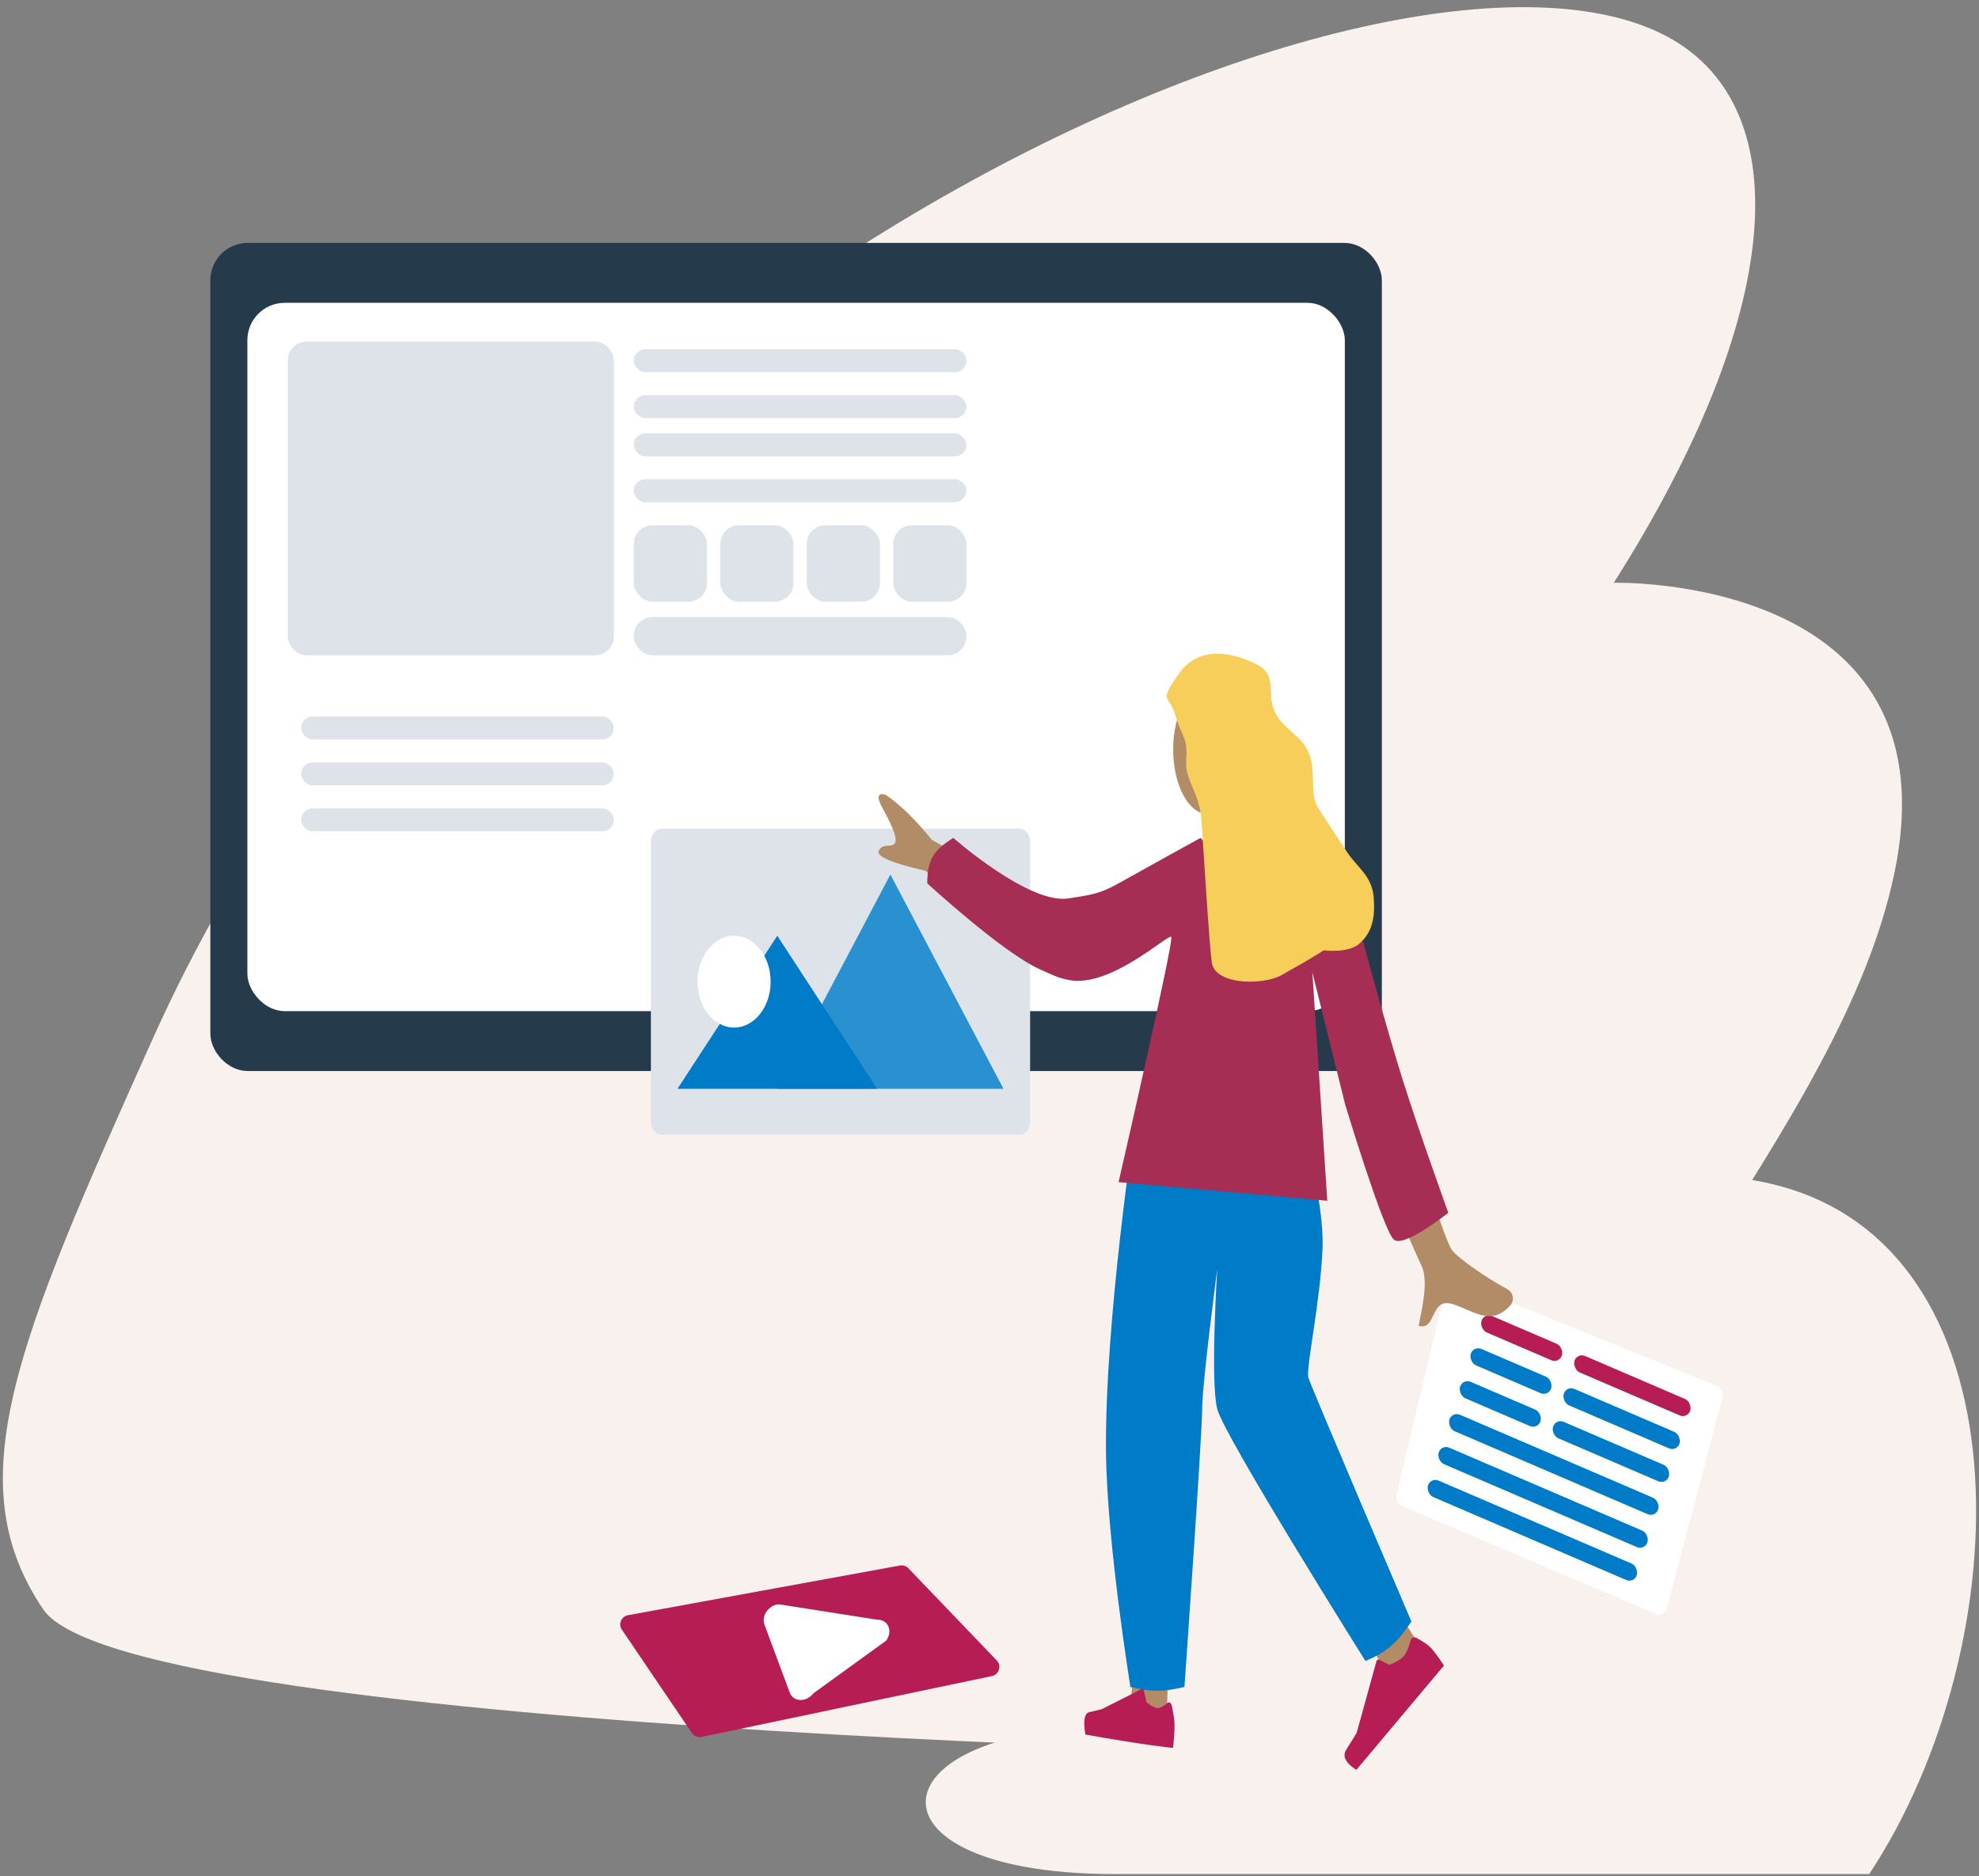 <svg width="212" height="201" viewBox="0 0 212 201" fill="none" xmlns="http://www.w3.org/2000/svg">
<rect x="0" y="0" width="212" height="201" fill="#808080" stroke="none"/>
<path d="M153.835 188.2C168.416 147.559 197.15 120.871 202.91 93.657C209.727 61.445 172.88 62.433 172.88 62.433C191.331 33.325 192.318 11.856 179.13 4.217C151.156 -11.984 52.953 29.755 16.349 111.312C1.71 143.929 -4.596 158.766 4.629 172.411C13.854 186.055 153.835 188.2 153.835 188.2Z" fill="#F8F1ED"/>
<path d="M200.239 200.769C216.513 176.172 217.656 132.721 189.097 126.682C155.625 119.604 142.529 158.939 147.814 175.877C133.082 174.554 125.884 177.929 125.102 185.304C93.819 182.653 89.533 200.769 119.418 200.769L200.239 200.769Z" fill="#F8F1ED"/>
<path d="M66.616 174.583C66.21 173.985 66.553 173.168 67.264 173.038L96.405 167.713C96.735 167.653 97.074 167.762 97.306 168.005L106.778 177.886C107.321 178.452 107.029 179.395 106.261 179.556L75.154 186.079C74.757 186.163 74.349 185.998 74.121 185.662L66.616 174.583Z" fill="#B51D54"/>
<rect x="23.034" y="26.524" width="124.496" height="87.714" rx="3.5" fill="#253A4B" stroke="#253A4B"/>
<rect x="26.5" y="32.441" width="117.565" height="75.881" rx="4" fill="white"/>
<rect x="32.259" y="76.759" width="33.496" height="2.459" rx="1.23" fill="#DDE3E9"/>
<rect x="67.894" y="37.411" width="35.635" height="2.459" rx="1.23" fill="#DDE3E9"/>
<rect x="67.894" y="42.332" width="35.635" height="2.459" rx="1.23" fill="#DDE3E9"/>
<rect x="67.894" y="46.43" width="35.635" height="2.459" rx="1.23" fill="#DDE3E9"/>
<rect x="67.894" y="51.347" width="35.635" height="2.459" rx="1.23" fill="#DDE3E9"/>
<rect x="30.834" y="36.593" width="34.922" height="33.609" rx="2" fill="#DDE3E9"/>
<rect x="67.894" y="66.103" width="35.635" height="4.099" rx="2" fill="#DDE3E9"/>
<rect x="67.894" y="56.268" width="7.84" height="8.197" rx="2" fill="#DDE3E9"/>
<rect x="77.158" y="56.268" width="7.84" height="8.197" rx="2" fill="#DDE3E9"/>
<rect x="86.424" y="56.268" width="7.84" height="8.197" rx="2" fill="#DDE3E9"/>
<rect x="95.689" y="56.268" width="7.84" height="8.197" rx="2" fill="#DDE3E9"/>
<rect x="32.259" y="86.596" width="33.496" height="2.459" rx="1.23" fill="#DDE3E9"/>
<rect x="32.259" y="81.678" width="33.496" height="2.459" rx="1.23" fill="#DDE3E9"/>
<path d="M81.899 174.064L84.616 181.358C84.895 182.072 85.743 182.33 86.51 181.934C86.75 181.81 86.963 181.63 87.128 181.412L94.92 175.769C95.45 175.072 95.376 174.161 94.755 173.734C94.529 173.579 94.249 173.503 93.953 173.518L83.445 171.868C82.633 171.909 81.905 172.604 81.818 173.42C81.794 173.646 81.822 173.866 81.899 174.064Z" fill="white"/>
<path d="M70.871 88.772H109.206C109.838 88.772 110.35 89.396 110.35 90.167V120.165C110.35 120.936 109.838 121.561 109.206 121.561H70.871C70.239 121.561 69.727 120.936 69.727 120.165V90.167C69.727 89.396 70.239 88.772 70.871 88.772Z" fill="#DDE3E9"/>
<path fill-rule="evenodd" clip-rule="evenodd" d="M95.383 93.69L107.499 116.643H83.268L95.383 93.69Z" fill="#2A91D0"/>
<path fill-rule="evenodd" clip-rule="evenodd" d="M83.267 100.248L93.958 116.643H72.577L83.267 100.248Z" fill="#007BC7"/>
<path d="M78.635 110.085C76.47 110.085 74.716 107.883 74.716 105.166C74.716 102.45 76.47 100.248 78.635 100.248C80.8 100.248 82.555 102.45 82.555 105.166C82.555 107.883 80.8 110.085 78.635 110.085Z" fill="white"/>
<path d="M155.992 137.139L183.92 148.475C184.387 148.622 184.655 149.203 184.519 149.771L178.585 172.176C178.449 172.745 177.961 173.086 177.494 172.939L150.218 161.343C149.752 161.196 149.484 160.616 149.619 160.047L154.901 137.903C155.037 137.334 155.525 136.992 155.992 137.139Z" fill="white"/>
<rect width="13.493" height="1.854" rx="0.927" transform="matrix(0.919 0.395 -0.309 0.951 168.953 144.904)" fill="#B51D54"/>
<rect width="9.371" height="1.854" rx="0.927" transform="matrix(0.919 0.395 -0.309 0.951 158.993 140.62)" fill="#B51D54"/>
<rect width="13.493" height="1.854" rx="0.927" transform="matrix(0.919 0.395 -0.309 0.951 166.66 151.958)" fill="#007BC7"/>
<rect width="9.371" height="1.854" rx="0.927" transform="matrix(0.919 0.395 -0.309 0.951 156.699 147.673)" fill="#007BC7"/>
<rect width="13.493" height="1.854" rx="0.927" transform="matrix(0.919 0.395 -0.309 0.951 167.807 148.432)" fill="#007BC7"/>
<rect width="24.336" height="1.854" rx="0.927" transform="matrix(0.919 0.395 -0.309 0.951 154.406 154.727)" fill="#007BC7"/>
<rect width="9.371" height="1.854" rx="0.927" transform="matrix(0.919 0.395 -0.309 0.951 157.846 144.147)" fill="#007BC7"/>
<rect width="24.336" height="1.854" rx="0.927" transform="matrix(0.919 0.395 -0.309 0.951 155.553 151.2)" fill="#007BC7"/>
<rect width="24.336" height="1.854" rx="0.927" transform="matrix(0.919 0.395 -0.309 0.951 153.26 158.252)" fill="#007BC7"/>
<path fill-rule="evenodd" clip-rule="evenodd" d="M148.796 179.956L152.774 177.331C133.522 147.652 132.564 148.536 148.796 179.956Z" fill="#B28B67"/>
<path fill-rule="evenodd" clip-rule="evenodd" d="M120.856 184.553L124.975 184.952C125.932 148.455 124.816 148.564 120.856 184.553Z" fill="#B28B67"/>
<path d="M118.481 155.613C118.329 141.516 121.634 119.961 121.634 119.961L139.686 121.554C139.686 121.554 141.846 128.833 141.678 133.628C141.481 139.294 139.873 146.579 140.156 147.573C140.438 148.566 151.195 173.712 151.195 173.712C149.632 176.021 148.578 176.98 146.27 177.938C146.27 177.938 131.168 153.897 130.4 150.962C129.633 148.028 130.4 135.917 130.4 135.917C130.4 135.917 128.781 148.177 128.781 150.962C128.781 153.748 126.882 180.725 126.882 180.725C124.529 181.277 123.274 181.25 121.097 180.725C121.097 180.725 118.586 165.288 118.481 155.613Z" fill="#007BC7"/>
<path fill-rule="evenodd" clip-rule="evenodd" d="M125.54 182.773C125.73 183.688 125.825 184.372 125.825 184.826C125.825 185.378 125.774 186.184 125.672 187.243C125.316 187.243 122.151 186.874 116.27 185.822C116.021 184.338 116.165 183.537 116.702 183.419C117.239 183.3 117.686 183.194 118.041 183.098L122.307 180.941C122.393 180.872 122.494 180.941 122.532 181.096C122.532 181.098 122.533 181.101 122.534 181.104L122.82 182.355C123.318 182.773 123.722 182.982 124.033 182.982C124.285 182.982 124.634 182.798 125.079 182.431C125.25 182.29 125.452 182.425 125.53 182.733C125.534 182.746 125.537 182.759 125.54 182.773Z" fill="#B51D54"/>
<path fill-rule="evenodd" clip-rule="evenodd" d="M151.757 175.477C152.516 175.891 153.037 176.255 153.321 176.571C153.666 176.954 154.12 177.574 154.683 178.429C154.335 178.843 151.208 182.568 145.301 189.603C144.129 188.863 143.769 188.139 144.22 187.431C144.672 186.723 145.041 186.129 145.329 185.649L147.451 177.969C147.492 177.821 147.633 177.752 147.767 177.815C147.77 177.816 147.772 177.817 147.774 177.819L148.838 178.354C149.585 178.065 150.111 177.74 150.415 177.378C150.662 177.083 150.888 176.549 151.093 175.776C151.172 175.479 151.454 175.338 151.723 175.46C151.735 175.465 151.746 175.471 151.757 175.477Z" fill="#B51D54"/>
<path fill-rule="evenodd" clip-rule="evenodd" d="M109.516 95.296L99.833 89.985C98.136 87.874 96.499 86.269 94.919 85.171C94.446 84.983 93.639 84.927 94.5 86.497C95.361 88.068 96.21 89.768 95.867 90.319C95.522 90.869 94.526 90.262 94.132 91.157C93.87 91.754 95.549 92.467 99.172 93.298L106.424 100.242L109.516 95.296ZM148.836 113.724L143.36 115.081C148.867 127.899 151.821 134.692 152.22 135.462C153.12 137.192 152.281 140.363 151.971 142.033C153.915 142.599 153.148 138.944 155.609 139.707C157.854 140.404 159.758 142.191 161.852 139.78C162.11 139.484 162.298 138.558 161.42 138.083C159.234 136.899 156.003 134.683 155.479 133.822C154.764 132.649 152.55 125.949 148.836 113.724Z" fill="#B28B67"/>
<ellipse cx="129.41" cy="80.3" rx="3.733" ry="6.921" fill="#B28B67"/>
<path d="M119.826 94.632C123.249 92.711 128.611 89.763 128.611 89.763L140.491 102.666L142.183 128.635L119.826 126.642C119.826 126.642 125.773 100.776 125.476 100.373C125.178 99.97 118.964 105.903 114.455 104.982C113.218 104.729 112.566 104.364 111.395 103.84C107.392 102.05 99.331 94.632 99.331 94.632C99.346 92.076 100.007 91.099 102.122 89.763C102.122 89.763 110.244 96.915 114.455 96.246C116.77 95.879 117.725 95.811 119.826 94.632Z" fill="#A62E54"/>
<path d="M149.33 132.812C150.448 133.688 155.147 129.919 155.147 129.919C155.147 129.919 152.027 121.287 150.256 115.658C148.46 109.95 146.029 100.895 146.029 100.895L141.463 99.38L140.29 102.975L144.086 118.274C144.086 118.274 148.212 131.935 149.33 132.812Z" fill="#A62E54"/>
<path d="M138.673 103.672C137.718 104.182 137.22 104.621 136.193 104.885C133.693 105.528 130.104 105.121 129.816 103.113C129.528 101.104 128.903 90.692 128.712 87.913C128.497 84.791 126.892 83.691 127.072 81.351C127.252 79.011 126.644 79.104 125.859 76.471C125.246 74.41 124.028 75.346 126.323 72.124C128.315 69.326 131.632 69.703 134.524 71.124C137.374 72.525 135.057 74.713 137.215 77.274C138.233 78.482 139.153 78.797 139.969 80.193C141.225 82.342 140.105 84.882 141.265 86.653L144.235 91.187C145.395 92.958 146.948 93.785 147.151 96.094C147.334 98.171 147.047 99.889 145.585 101.125C144.381 102.144 141.805 101.809 141.805 101.809C141.805 101.809 139.922 103.005 138.673 103.672Z" fill="#F7CE5A"/>
</svg>
